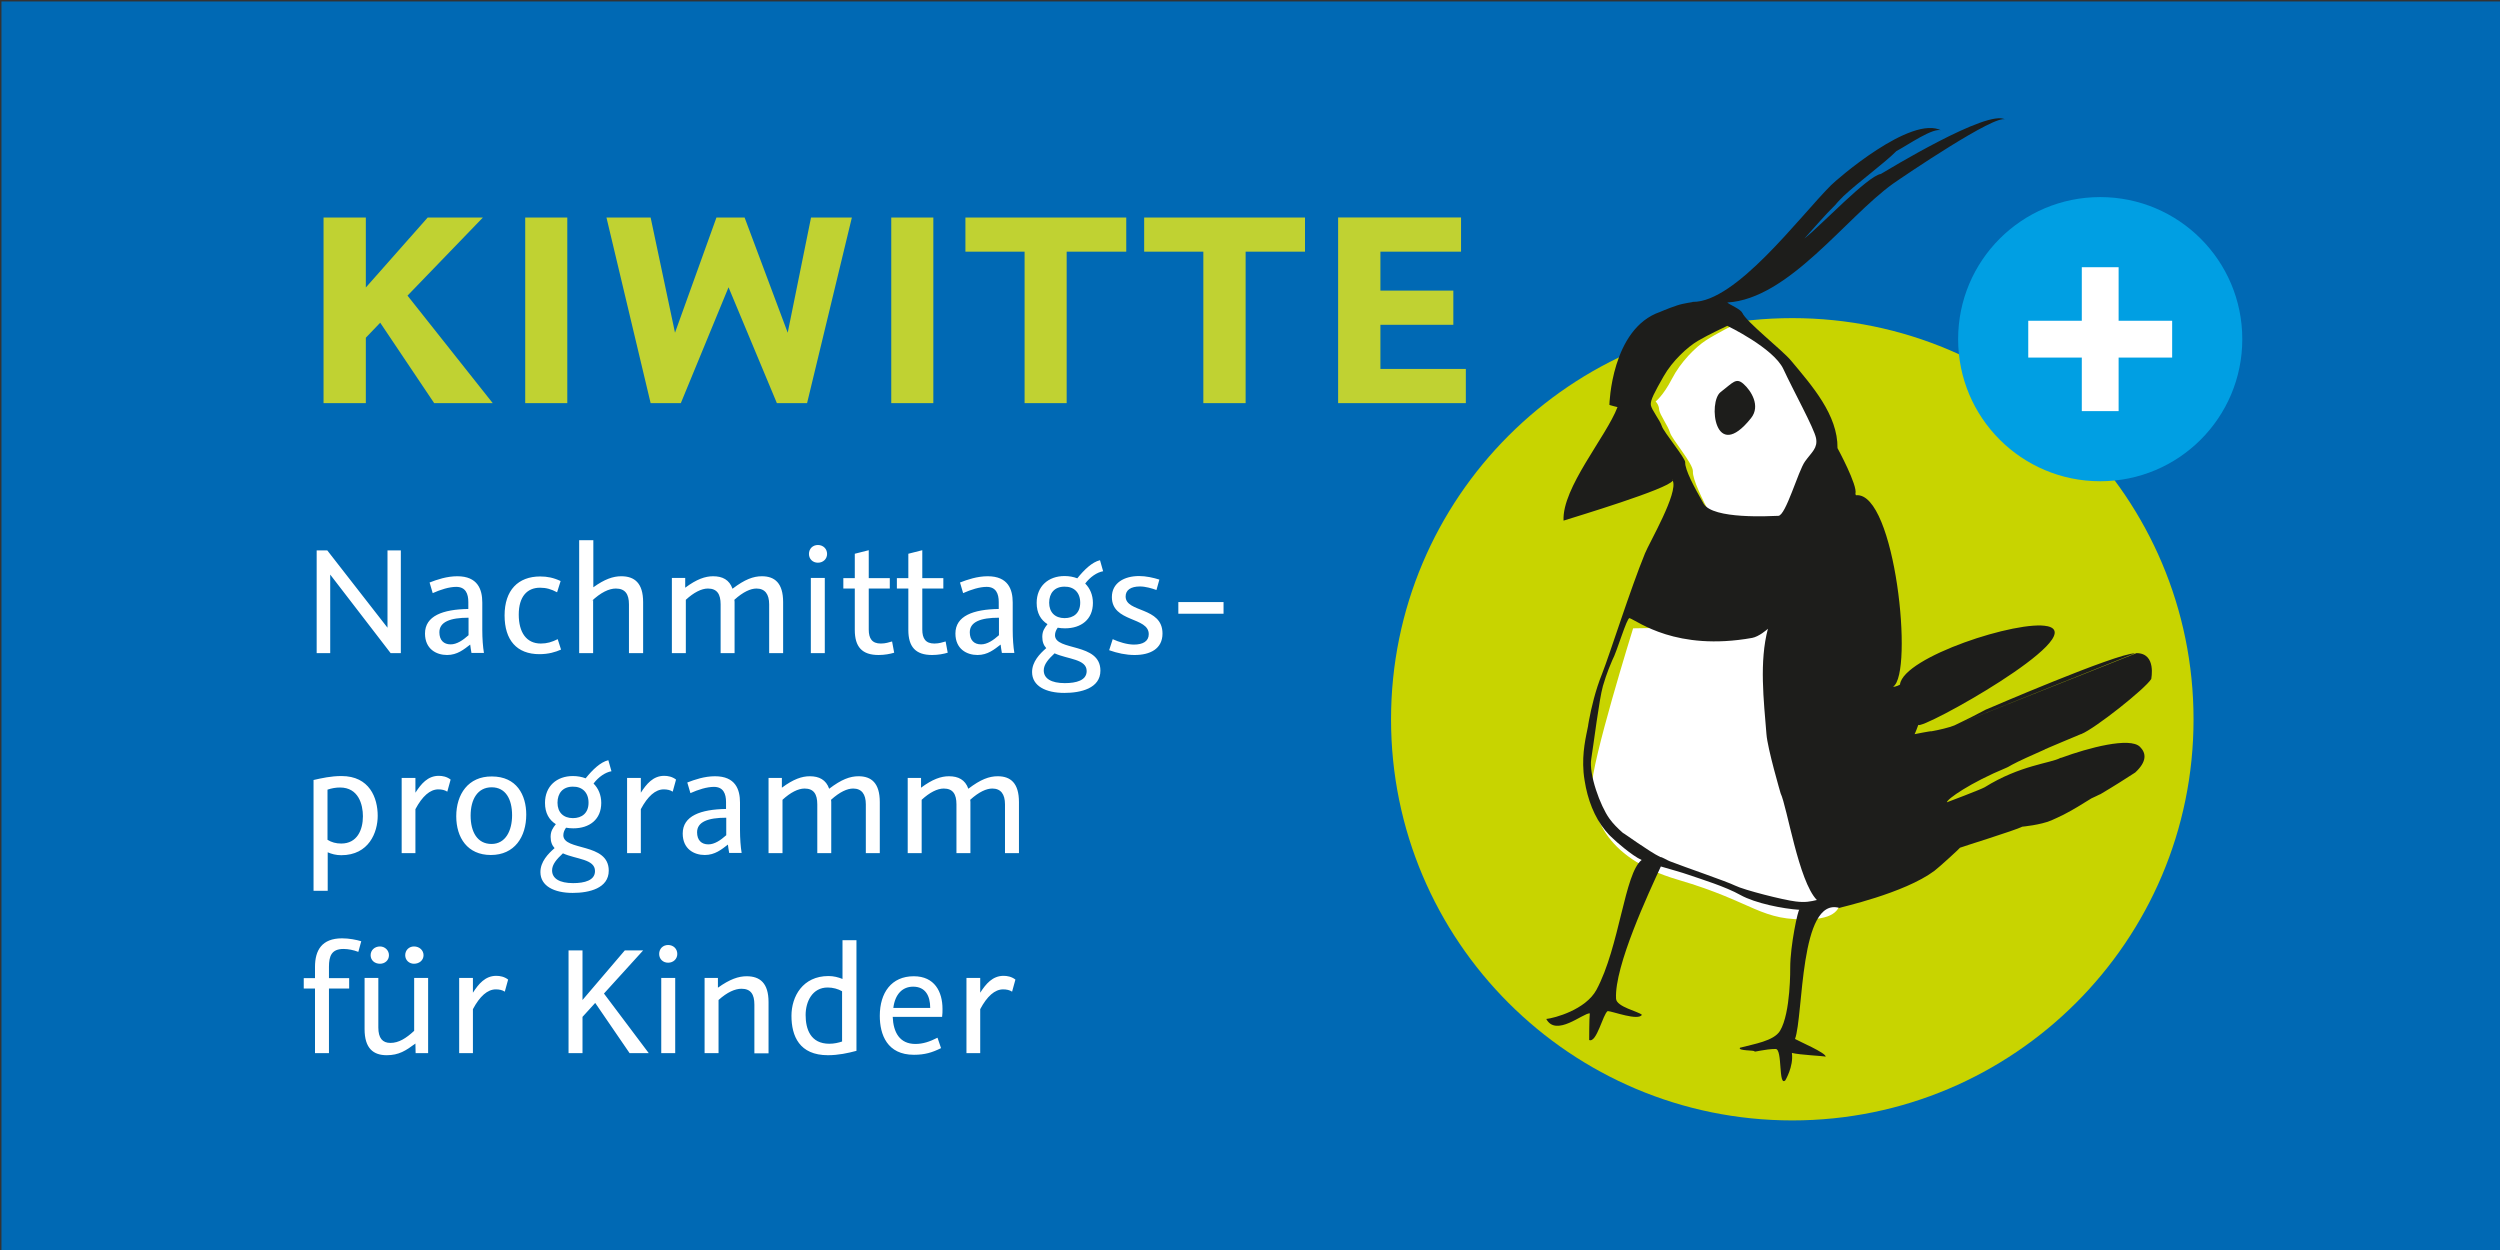 <?xml version="1.0" encoding="utf-8"?>
<!-- Generator: Adobe Illustrator 28.0.0, SVG Export Plug-In . SVG Version: 6.00 Build 0)  -->
<svg version="1.1" id="Ebene_1" xmlns="http://www.w3.org/2000/svg" xmlns:xlink="http://www.w3.org/1999/xlink" x="0px" y="0px"
	 viewBox="0 0 1200 600" style="enable-background:new 0 0 1200 600;" xml:space="preserve">
<rect x="0" y="0" width="1200" height="600" fill="#333333" stroke="none"/>
<style type="text/css">
	.st0{fill:#0069B4;}
	.st1{clip-path:url(#SVGID_00000119094677313355188270000004745894495223871618_);fill:#FFFFFF;}
	.st2{fill:#C0D232;}
	.st3{clip-path:url(#SVGID_00000069388166418451569710000005507318891624553607_);fill:#C8D400;}
	.st4{clip-path:url(#SVGID_00000069388166418451569710000005507318891624553607_);fill:#FFFFFF;}
	.st5{clip-path:url(#SVGID_00000069388166418451569710000005507318891624553607_);fill:#1D1D1B;}
	.st6{clip-path:url(#SVGID_00000069388166418451569710000005507318891624553607_);fill:#009FE3;}
	.st7{fill:#FFFFFF;}
	.st8{fill:none;stroke:#FFFFFF;stroke-width:4.271;}
</style>
<rect x="0.7" y="0.7" class="st0" width="1200" height="600"/>
<g>
	<defs>
		<rect id="SVGID_1_" x="0.7" y="0.7" width="1200" height="600"/>
	</defs>
	<clipPath id="SVGID_00000073722650297595653830000000315160200903366068_">
		<use xlink:href="#SVGID_1_"  style="overflow:visible;"/>
	</clipPath>
	<path style="clip-path:url(#SVGID_00000073722650297595653830000000315160200903366068_);fill:#FFFFFF;" d="M487.4,470.2
		c-1.8-1.4-3.9-1.8-5.7-1.8c-5.3,0-8.5,3.9-11.2,8.1v-7.1h-6.6v36.1h6.6v-21.1c3.3-6.2,7-9.5,11-9.5c1.6,0,3.1,0.3,4.3,1.1
		L487.4,470.2z M438.3,473.6c5.9,0,8.2,4.4,8.2,10.2h-17.7C429.6,477.3,433.1,473.6,438.3,473.6 M452.2,488.2
		c0.2-1.4,0.2-2.6,0.2-3.9c0-8.3-3.8-15.7-13.8-15.7c-10.7,0-16.3,7.9-16.3,19c0,9,3.5,18.7,16.4,18.7c5.2,0,8.8-1.1,13-3.2l-1.7-5
		c-3.7,1.9-7,3-10.6,3c-7.6,0-10.6-5.6-10.9-13H452.2z M404.3,499.9c-1.8,0.6-3.9,1.1-6.2,1.1c-9.1,0-11.4-7.1-11.4-13.8
		c0-6.4,3.2-13.2,10.6-13.2c2.5,0,5,0.7,6.9,1.8V499.9z M411.1,451.3h-6.7v18.6c-2-0.8-4.2-1.4-6.7-1.4c-12.4,0-17.8,9.8-17.8,19.1
		c0,9.7,3.8,18.9,17.5,18.9c5,0,9.6-1,13.7-2.1V451.3z M368.9,505.5V481c0-9.1-4.1-12.4-10.5-12.4c-3.9,0-8.1,1.4-13.8,5.5v-4.7
		h-6.4v36.1h6.7V480c4.2-3.8,8-5.4,11-5.4c4.5,0,6.2,2.7,6.2,7.6v23.4H368.9z M325.1,457.9c0-2.5-1.9-4.3-4.4-4.3
		c-2.5,0-4.3,1.8-4.3,4.3c0,2.4,1.8,4.2,4.3,4.2C323.2,462.1,325.1,460.3,325.1,457.9 M324.1,469.4h-6.7v36.1h6.7V469.4z
		 M308.7,456.2h-8.8L279.6,480v-23.8h-6.7v49.3h6.7v-17.4l6.1-6.7l16.5,24.1h9.2l-21.5-28.6L308.7,456.2z M243.9,470.2
		c-1.8-1.4-3.9-1.8-5.7-1.8c-5.3,0-8.5,3.9-11.2,8.1v-7.1h-6.6v36.1h6.6v-21.1c3.3-6.2,7-9.5,11-9.5c1.6,0,3.1,0.3,4.3,1.1
		L243.9,470.2z M203.3,458.5c0-2.3-1.9-4.2-4.6-4.2c-2.4,0-4.2,1.8-4.2,4.2c0,2.4,1.9,4.1,4.2,4.1
		C201.3,462.6,203.3,460.9,203.3,458.5 M186.7,458.5c0-2.3-1.9-4.2-4.3-4.2c-2.6,0-4.5,1.8-4.5,4.2s1.9,4.1,4.5,4.1
		C184.7,462.6,186.7,461,186.7,458.5 M175,469.4V494c0,9.2,4.2,12.5,10.6,12.5c5.9,0,9.2-2.2,13.8-5.6l0.1,4.6h6v-36.1h-6.7v25.4
		c-3.9,3.6-7.4,5.8-11.4,5.8c-3.8,0-5.8-2.3-5.8-7.4v-23.8H175z M173.4,451.8c-2.3-0.7-5.8-1.4-9.2-1.4c-9.7,0-13,5.7-13,13.7v5.4
		h-5.4v5h5.4v31h6.7v-31h9.7v-5h-9.7v-5.4c0-5.3,1.3-8.6,7-8.6c2.2,0,4.8,0.5,7.1,1.4L173.4,451.8z"/>
	<path style="clip-path:url(#SVGID_00000073722650297595653830000000315160200903366068_);fill:#FFFFFF;" d="M489.1,409.5V385
		c0-9.1-4-12.4-10.2-12.4c-4.1,0-8.2,1.5-14.1,6c-1.5-4.3-4.8-6-9.3-6c-3.8,0-7.9,1.4-13.4,5.5v-4.7h-6.4v36.1h6.7v-25.6
		c3.8-3.5,7.5-5.4,10.6-5.4c4.4,0,6.1,2.7,6.1,7.6v23.4h6.7v-24.6c0-0.3-0.1-0.7-0.1-1c4.2-3.8,7.8-5.4,10.6-5.4
		c4.1,0,6.1,2.7,6.1,7.6v23.4H489.1z M422.3,409.5V385c0-9.1-4-12.4-10.2-12.4c-4.1,0-8.2,1.5-14.1,6c-1.5-4.3-4.8-6-9.3-6
		c-3.8,0-7.9,1.4-13.4,5.5v-4.7h-6.4v36.1h6.7v-25.6c3.8-3.5,7.5-5.4,10.6-5.4c4.4,0,6.1,2.7,6.1,7.6v23.4h6.7v-24.6
		c0-0.3-0.1-0.7-0.1-1c4.2-3.8,7.8-5.4,10.6-5.4c4.1,0,6.1,2.7,6.1,7.6v23.4H422.3z M348.6,400.9c-2.7,2.4-5.6,4.4-8.6,4.4
		c-3.3,0-5.4-2-5.4-5.8c0-5,5.2-7,14-7V400.9z M356,409.5c-0.5-3-0.8-7-0.8-11.1v-13.2c0-6.3-2.2-12.6-12-12.6c-5,0-9.7,1.6-13.3,3
		l1.5,5.1c3.8-1.7,7.9-3,11.3-3c4.5,0,5.8,3.3,5.8,7.3v3.3c-12.2,0.2-20.8,3.3-20.8,11.8c0,7.4,5.4,10.3,10.6,10.3
		c4.9,0,8.1-2.7,11.1-5c0.2,1.3,0.3,2.6,0.6,4H356z M324.5,374.2c-1.8-1.4-3.9-1.8-5.7-1.8c-5.3,0-8.5,3.9-11.2,8.1v-7.1H301v36.1
		h6.6v-21.1c3.3-6.2,7-9.5,11-9.5c1.6,0,3.1,0.3,4.3,1.1L324.5,374.2z M282.5,385.3c0,5-3.2,7.4-7.5,7.4c-4.6,0-7.4-2.8-7.4-7.4
		c0-4.6,2.6-7.7,7.3-7.7C279.4,377.5,282.5,380.3,282.5,385.3 M285.6,418.1c0,4.5-5,5.8-10.5,5.8c-6.5,0-10.1-2.2-10.1-6.1
		c0-2.9,2.2-5.4,5.2-8.2C276.6,412.5,285.6,412.3,285.6,418.1 M275,372.5c-7.8,0-13.4,4.9-13.4,12.9c0,4.9,2,8.2,5.2,10.2
		c-1.4,1.8-2.5,3.3-2.5,6.1c0,2.4,0.7,4.1,1.9,5.4c-3.1,2.7-6.8,6.5-6.8,11.5c0,6.7,6.6,10,15.5,10c7.9,0,17.3-2.2,17.3-10.7
		c0-13.6-21.8-9.3-21.8-17c0-1.4,0.6-2.6,1.3-3.6c1.1,0.2,2.3,0.3,3.5,0.3c7.7,0,13.4-4.2,13.4-12.2c0-3.8-1.4-7-3.7-9.3
		c2.4-3.2,5.7-5.4,8.6-5.9l-1.5-5.3c-3.8,0.9-7.6,4.6-10.9,8.7C279.3,372.9,277.2,372.5,275,372.5 M225.9,391.5
		c0-7.9,3.4-13.6,10.1-13.6c6.7,0,9.8,5.7,9.8,13.4c0,7.4-3.1,13.8-9.9,13.8C229.1,405.1,225.9,399.3,225.9,391.5 M219,391.8
		c0,10.3,5.4,18.6,16.6,18.6c11.4,0,17-8.7,17-19.4c0-9.4-4.6-18.3-16.5-18.3C224.7,372.6,219,381.3,219,391.8 M216.3,374.2
		c-1.8-1.4-3.9-1.8-5.7-1.8c-5.3,0-8.5,3.9-11.2,8.1v-7.1h-6.6v36.1h6.6v-21.1c3.3-6.2,7-9.5,11-9.5c1.6,0,3.1,0.3,4.3,1.1
		L216.3,374.2z M157.3,379c1.8-0.6,3.8-1,5.9-1c8.9,0,11,8.2,11,13.8c0,6.6-2.8,13.1-10.4,13.1c-2.5,0-4.7-0.6-6.6-1.8V379z
		 M150.6,427.6h6.7v-18.5c1.8,0.8,4,1.4,6.5,1.4c13.3,0,17.5-11,17.5-18.9c0-8.6-3.9-19.1-17.4-19.1c-5,0-9.4,1-13.4,1.9V427.6z"/>
	<path style="clip-path:url(#SVGID_00000073722650297595653830000000315160200903366068_);fill:#FFFFFF;" d="M587.3,289h-21.7v5.6
		h21.7V289z M546.8,276.5c-7.2,0-13.1,3.3-13.1,10.1c0,12.2,17.7,9.4,17.7,17.8c0,3.4-2.8,5-7.1,5c-3.2,0-7.2-1.2-10.2-2.6l-1.7,5.3
		c3.9,1.4,8.1,2.3,12.2,2.3c7.4,0,13.4-2.9,13.4-10.3c0-13-17.7-9.9-17.7-17.8c0-3.1,2.5-4.8,6.9-4.8c2.6,0,5.7,0.9,7.9,1.7l1.4-5
		C553.6,277.3,550.1,276.5,546.8,276.5 M518.5,289.3c0,5-3.2,7.4-7.5,7.4c-4.6,0-7.4-2.8-7.4-7.4c0-4.6,2.6-7.7,7.3-7.7
		C515.4,281.5,518.5,284.3,518.5,289.3 M521.6,322.1c0,4.5-5,5.8-10.5,5.8c-6.5,0-10.1-2.2-10.1-6.1c0-2.9,2.2-5.4,5.2-8.2
		C512.6,316.5,521.6,316.3,521.6,322.1 M511,276.5c-7.8,0-13.4,4.9-13.4,12.9c0,4.9,2,8.2,5.2,10.2c-1.4,1.8-2.5,3.3-2.5,6.1
		c0,2.4,0.7,4.1,1.9,5.4c-3.1,2.7-6.8,6.5-6.8,11.5c0,6.7,6.6,10,15.5,10c7.9,0,17.3-2.2,17.3-10.7c0-13.6-21.8-9.3-21.8-17
		c0-1.4,0.6-2.6,1.3-3.6c1.1,0.2,2.3,0.3,3.5,0.3c7.7,0,13.4-4.2,13.4-12.2c0-3.8-1.4-7-3.7-9.3c2.4-3.2,5.7-5.4,8.6-5.9l-1.5-5.3
		c-3.8,0.9-7.6,4.6-10.9,8.7C515.3,276.9,513.2,276.5,511,276.5 M479.5,304.9c-2.7,2.4-5.6,4.4-8.6,4.4c-3.3,0-5.4-2-5.4-5.8
		c0-5,5.2-7,14-7V304.9z M486.9,313.5c-0.5-3-0.8-7-0.8-11.1v-13.2c0-6.3-2.2-12.6-12-12.6c-5,0-9.7,1.6-13.3,3l1.5,5.1
		c3.8-1.7,7.9-3,11.3-3c4.5,0,5.8,3.3,5.8,7.3v3.3c-12.2,0.2-20.8,3.3-20.8,11.8c0,7.4,5.4,10.3,10.6,10.3c4.9,0,8.1-2.7,11.1-5
		c0.2,1.3,0.3,2.6,0.6,4H486.9z M453.9,307.9c-1.5,0.4-3.1,1-5.4,1c-4.2,0-5.8-2.4-5.8-6.7v-19.7h10.1v-5h-10.1v-13.4l-6.7,1.7v11.7
		h-5.5v5h5.5v19.9c0,8.1,3.5,12,11.4,12c2.9,0,5.5-0.5,7.5-1.1L453.9,307.9z M428.2,307.9c-1.5,0.4-3.1,1-5.4,1
		c-4.2,0-5.8-2.4-5.8-6.7v-19.7h10.1v-5H417v-13.4l-6.7,1.7v11.7h-5.5v5h5.5v19.9c0,8.1,3.5,12,11.4,12c2.9,0,5.5-0.5,7.5-1.1
		L428.2,307.9z M397,265.9c0-2.5-1.9-4.3-4.4-4.3s-4.3,1.8-4.3,4.3c0,2.4,1.8,4.2,4.3,4.2S397,268.3,397,265.9 M395.9,277.4h-6.7
		v36.1h6.7V277.4z M375.9,313.5V289c0-9.1-4-12.4-10.2-12.4c-4.1,0-8.2,1.5-14.1,6c-1.5-4.3-4.8-6-9.3-6c-3.8,0-7.9,1.4-13.4,5.5
		v-4.7h-6.4v36.1h6.7v-25.6c3.8-3.5,7.5-5.4,10.6-5.4c4.4,0,6.1,2.7,6.1,7.6v23.4h6.7v-24.6c0-0.3-0.1-0.7-0.1-1
		c4.2-3.8,7.8-5.4,10.6-5.4c4.1,0,6.1,2.7,6.1,7.6v23.4H375.9z M308.7,313.5V289c0-9.1-4.1-12.4-10.5-12.4c-3.9,0-8,1.4-13.4,5.3
		v-22.6H278v54.2h6.7V288l-0.9,0.7c4.6-4.4,8.6-6.2,11.8-6.2c4.5,0,6.3,2.7,6.3,7.6v23.4H308.7z M267.7,306.8
		c-2.8,1.4-5.2,2.1-8.1,2.1c-6.9,0-10.6-5.3-10.6-13.9c0-8.6,4-12.9,10.2-12.9c3,0,5.4,0.7,8.2,2.2l1.7-5.4
		c-3.4-1.6-6.4-2.2-9.8-2.2c-10.6,0-17.1,6.6-17.1,18.7c0,11.9,5.9,18.6,16.7,18.6c4.4,0,7.7-1,10.4-2.2L267.7,306.8z M224.9,304.9
		c-2.7,2.4-5.6,4.4-8.6,4.4c-3.3,0-5.4-2-5.4-5.8c0-5,5.2-7,14-7V304.9z M232.3,313.5c-0.5-3-0.8-7-0.8-11.1v-13.2
		c0-6.3-2.2-12.6-12-12.6c-5,0-9.7,1.6-13.3,3l1.5,5.1c3.8-1.7,7.9-3,11.3-3c4.5,0,5.8,3.3,5.8,7.3v3.3
		c-12.2,0.2-20.8,3.3-20.8,11.8c0,7.4,5.4,10.3,10.6,10.3c4.9,0,8.1-2.7,11.1-5c0.2,1.3,0.3,2.6,0.6,4H232.3z M192.4,313.5v-49.3
		H186v37.1l-28.9-37.1H152v49.3h6.5v-37.7l29,37.7H192.4z"/>
</g>
<path class="st2" d="M703.6,193.5v-16.4h-41v-21.2h35v-16.4h-35v-18.7h38.7v-16.4h-59v89.1H703.6z M626.4,120.8v-16.4h-77.2v16.4
	h28.4v72.7h20.3v-72.7H626.4z M540.6,120.8v-16.4h-77.2v16.4h28.4v72.7H512v-72.7H540.6z M448,104.4h-20.2v89.1H448V104.4z
	 M408.9,104.4h-19.6l-11.2,55.3l-20.7-55.3h-13.5L324,159.7l-11.7-55.3h-21.2l21.2,89.1h14.5l22.9-55.6l23.2,55.6h14.5L408.9,104.4z
	 M272.3,104.4h-20.2v89.1h20.2V104.4z M231.8,104.4h-26.5l-29.7,33.6v-33.6h-20.3v89.1h20.3v-31.4l6.9-7.2l25.9,38.6h28.1
	l-40.9-51.6L231.8,104.4z"/>
<g>
	<defs>
		<rect id="SVGID_00000085948207431411186460000001191604524308936112_" x="0.7" y="0.7" width="1200" height="600"/>
	</defs>
	<clipPath id="SVGID_00000052096618447628215560000005107596993543928475_">
		<use xlink:href="#SVGID_00000085948207431411186460000001191604524308936112_"  style="overflow:visible;"/>
	</clipPath>
	<path style="clip-path:url(#SVGID_00000052096618447628215560000005107596993543928475_);fill:#C8D400;" d="M860.3,537.8
		c106.3,0,192.6-86.2,192.6-192.5c0-106.4-86.2-192.6-192.6-192.6c-106.3,0-192.6,86.2-192.6,192.6
		C667.7,451.6,753.9,537.8,860.3,537.8"/>
	<path style="clip-path:url(#SVGID_00000052096618447628215560000005107596993543928475_);fill:#FFFFFF;" d="M783.9,301.6
		c0,0-20.4,65.4-19.8,76.5c0.5,11.1,4.1,33.3,41.4,44.2c37.2,10.9,39.3,20.1,64.2,18.9c24.9-1.3,7.9-21.9,7.9-21.9l-20.5-118.9
		L783.9,301.6z"/>
	<path style="clip-path:url(#SVGID_00000052096618447628215560000005107596993543928475_);fill:#FFFFFF;" d="M794.7,192.7
		c0,0,3.6-2.7,7.8-10.8c4.2-8.2,11.4-15.3,16.3-18.5c4.9-3.2,13.9-7.7,13.9-7.7s21.8,11.4,26.5,22.3c4.6,11,14.5,30.7,15.4,35.8
		c0.9,5.2-1.9,7.2-5.2,12.1c-3.2,4.9-4.5-0.4-5.1,4.9c-0.6,5.3-4,23.1-7.6,23.2c-3.6,0.1-31.1,1.9-35.4-6.3
		c-4.3-8.3-8.9-17.6-8.7-21.4c0.2-3.7-10.2-15.6-11-18.7c-0.9-3.1-4.9-8.5-5.2-10.9C796.3,194.2,794.7,192.7,794.7,192.7"/>
	<path style="clip-path:url(#SVGID_00000052096618447628215560000005107596993543928475_);fill:#1D1D1B;" d="M1024.8,313.6
		c-8.8-0.1-71.3,26.9-71.3,26.9c0-0.1,0-0.1-0.1,0c-1.1,0.6-7.4,3.8-7.5,3.9c-0.2,0.1-6.7,3.3-7.8,3.8 M938.1,348.2
		c-2,0.9-7.9,2.3-10.9,2.8c-0.3-0.2-8.2,1.4-8.2,1.4v0c0.2-0.2,1.8-4.4,1.8-4.5c1.1,2.9,82.8-42.5,62.1-47.3c0.1,0-0.2-0.1-0.1,0
		c-13.8-3.2-69.1,14.7-70.8,27.9c0.5,0-2.4,1.4-3.3,1.1c10-6.3,1-93.4-17.7-91.9c-0.1,0.3-0.4-0.4-0.4-0.7
		c1.2-3.9-8.6-21.9-8.6-21.9c0.2-15.9-12.2-29.9-22.3-42c-4-4.9-21.9-18.9-23.4-23c0,0.1,0,0.1,0,0.2c-0.3-1.7-6.4-4.2-7.2-5.1
		c29.4-1.7,56.7-40.6,79.5-57c5.3-3.7,49.5-33.7,53.9-30.8c-8.1-5.4-57.4,24.8-59.7,26.1c-6.3,0.9-29.1,25.1-36.7,31
		c4.9-5.4,9.6-11,14.8-16.1c0,0,0,0,0,0c1.6-2,4-4.2,3.9-4.2c7.7-7.2,19.4-15.6,25.5-21.7c5.2-2.7,18.1-11.8,21.7-9.8
		c-14.5-7.9-50.8,23.8-53.2,26.3c-15,15-45.6,56.2-66.3,55.9c0.2,0.2-3.9,0.5-7.5,1.7c-4.3,1.4-8.8,3.4-8.1,3.1
		c-23.5,8-24.4,44.6-24.4,44.6c-0.3,0.1,4.2,1.2,3.9,1.1c-5.4,14.2-26.7,38.8-25.9,54.5c5.6-1.8,50.3-15.2,52.4-19.2
		c2.8,5.8-11.2,29.7-13.3,34.9c-6.9,16.8-17,48.7-20.6,57.8c-3.2,7.9-5.2,16.5-6.3,22.4c-0.2,0.9-0.3,1.6-0.4,2.3c0,0.1,0,0.1,0,0.2
		c-1,5.2-3,12.7-2.2,22.4c0,0,0,0,0,0c0,0,0,0,0,0c0.1,1.3,0.3,2.6,0.5,3.9c1.4,9.1,4.7,17.7,10,24.1c0,0,0,0.1,0.1,0.1
		c0.2,0.3,1.2,1.4,1.3,1.5c-0.1,0,2.4,2.4,3,2.9c0,0.1,8.4,7.6,13,9.6c0,0,0,0,0,0c-8.2,6.2-10.6,41.6-21.7,62.3
		c-5.2,9.6-20.2,13.6-24.1,14c4.7,8.8,17.7-2.9,20.9-2.7c-0.3,2.1-0.3,12.8-0.3,12.8c3.6,1.6,6.6-12.5,8.9-13.9
		c2.6,0.2,14.7,4.8,16.4,1.8c-1.6-1.6-12.2-3.8-12.4-7.7c-0.9-15.5,15.8-51.1,21.5-63.5c4.7,1.4,9.9,2.8,13.3,4
		c6.1,2.1,17.8,5.7,24.9,9.7c7.2,4,20.4,6.6,28.3,7.1c1.4,0.1-0.7,0.1,0.5,0c0,0-0.6-0.1-0.5,0c-0.6-0.5-4.4,17.1-4.4,27.7
		c0,0,0.3,21.8-4.9,30.4c-3,4.9-12.5,6.3-19.2,8.1c-1.3,1.6,7.3,1.1,7,1.8c-0.8,0.5,5.2-1.2,10.1-1.2c3.4,0,1.2,18.5,4.7,15
		c-0.2,0.2,4-6.4,3.1-13.1c4,1,14.8,1.4,16.2,1.8c0.3-1.8-13.1-7.5-14.7-8.5c4.1-11.1,2.1-68.4,21.3-62.9c0-0.2,31-6.9,45.6-17.8
		c2.4-1.8,12.3-10.9,12.3-11.1c0.2-0.2,26.7-8.4,29.9-10.1c0.1,0,8.7-0.8,13.9-3c2-0.9,4-1.8,5.8-2.7c4.5-2.3,9.2-5.2,13.5-7.9
		c1.2-0.6,2.5-1.1,3.8-1.8c0.2-0.1,0.3-0.1,0.5-0.2c6.1-3.6,12.4-7.6,16.7-10.4c5.7-5.3,5.3-9.3,2.3-12.3
		c-4.8-4.9-24.9,0.5-37.7,5.2h0c-0.2,0-0.3,0.1-0.5,0.1c-4.8,2.6-19.2,3.4-36.4,14.1c-1.7,1-18,7.2-18.1,7.2
		c0-1.5,11.2-9.4,28.6-16.6c1-0.4,1.8-1,2.6-1.4c3.1-1.7,10-4.8,15.9-7.4c0,0,0.1-0.1,0.1-0.1c-0.1,0,17-7.2,17.3-7.3
		c-0.2,0.2,0.2,0,0.1,0c6.6-2.7,30.5-21.6,33.5-26.4v0c-0.1,0.1,2.7-12.4-7.1-12.4 M802.8,230.4c0-0.1-0.1-0.1-0.1-0.2
		c0.1,0,0.2,0.1,0.2,0.2C802.9,230.4,802.8,230.4,802.8,230.4 M802.9,230.5L802.9,230.5L802.9,230.5L802.9,230.5 M797.7,204.6
		c-0.9-2.9-5-7.9-5.3-10.2c-0.3-2.3,1.8-6.1,6.1-13.7c4.3-7.6,11.6-14.2,16.5-17.1c4.9-2.9,14.1-7.2,14.1-7.2s22.1,10.6,26.9,20.7
		c4.7,10.2,14.8,28.5,15.7,33.2c0.9,4.8-2,6.6-5.3,11.2c-3.3,4.6-9.2,26-12.8,26.1c-3.6,0.1-31.5,1.8-35.9-5.9
		c-4.4-7.7-9-16.3-8.8-19.8C809,219.9,798.6,207.4,797.7,204.6 M861.9,432.7c-5.9-0.7-24.8-5.5-29-7.6c-4.3-2.1-24-8.8-31.4-11.7
		c-0.9-0.3-4-2.2-4.5-2c-5.4-2.6-17.8-11.7-18-11.6c-2.5-2.2-4.8-4.5-6.5-6.9c-4.4-6.1-9.9-21.3-8.7-28.6c1.2-7.4,3.8-28.7,5.6-35
		c1.8-6.3,4-11.2,4.5-12.4c0,0,0,0,0,0c2.3-4.2,7-20.6,8.3-20.2c4.1,1.5,22.4,16,58.8,9.5c3.3-0.6,7.2-4,7.6-4.4
		c-4.2,15.8-2,34.4-0.7,50.6c0.5,6.9,6.8,28.4,6.8,28.4c3.1,6.4,8.6,42.2,17.4,51.2C869.1,432.7,866.7,433.3,861.9,432.7"/>
	<path style="clip-path:url(#SVGID_00000052096618447628215560000005107596993543928475_);fill:#1D1D1B;" d="M825.9,188.2
		c6-4.6,7.4-7.1,11-3.9c3.6,3.2,8.3,10.5,3.6,16.4C822.9,222.8,819.8,192.8,825.9,188.2"/>
	<path style="clip-path:url(#SVGID_00000052096618447628215560000005107596993543928475_);fill:#009FE3;" d="M1008.1,231
		c37.7,0,68.2-30.5,68.2-68.2s-30.5-68.2-68.2-68.2c-37.7,0-68.2,30.5-68.2,68.2S970.4,231,1008.1,231"/>
</g>
<polygon class="st7" points="1001.4,195.2 1014.8,195.2 1014.8,169.5 1040.5,169.5 1040.5,156.1 1014.8,156.1 1014.8,130.4 
	1001.4,130.4 1001.4,156.1 975.7,156.1 975.7,169.5 1001.4,169.5 "/>
<polygon class="st8" points="1001.4,195.2 1014.8,195.2 1014.8,169.5 1040.5,169.5 1040.5,156.1 1014.8,156.1 1014.8,130.4 
	1001.4,130.4 1001.4,156.1 975.7,156.1 975.7,169.5 1001.4,169.5 "/>
</svg>
